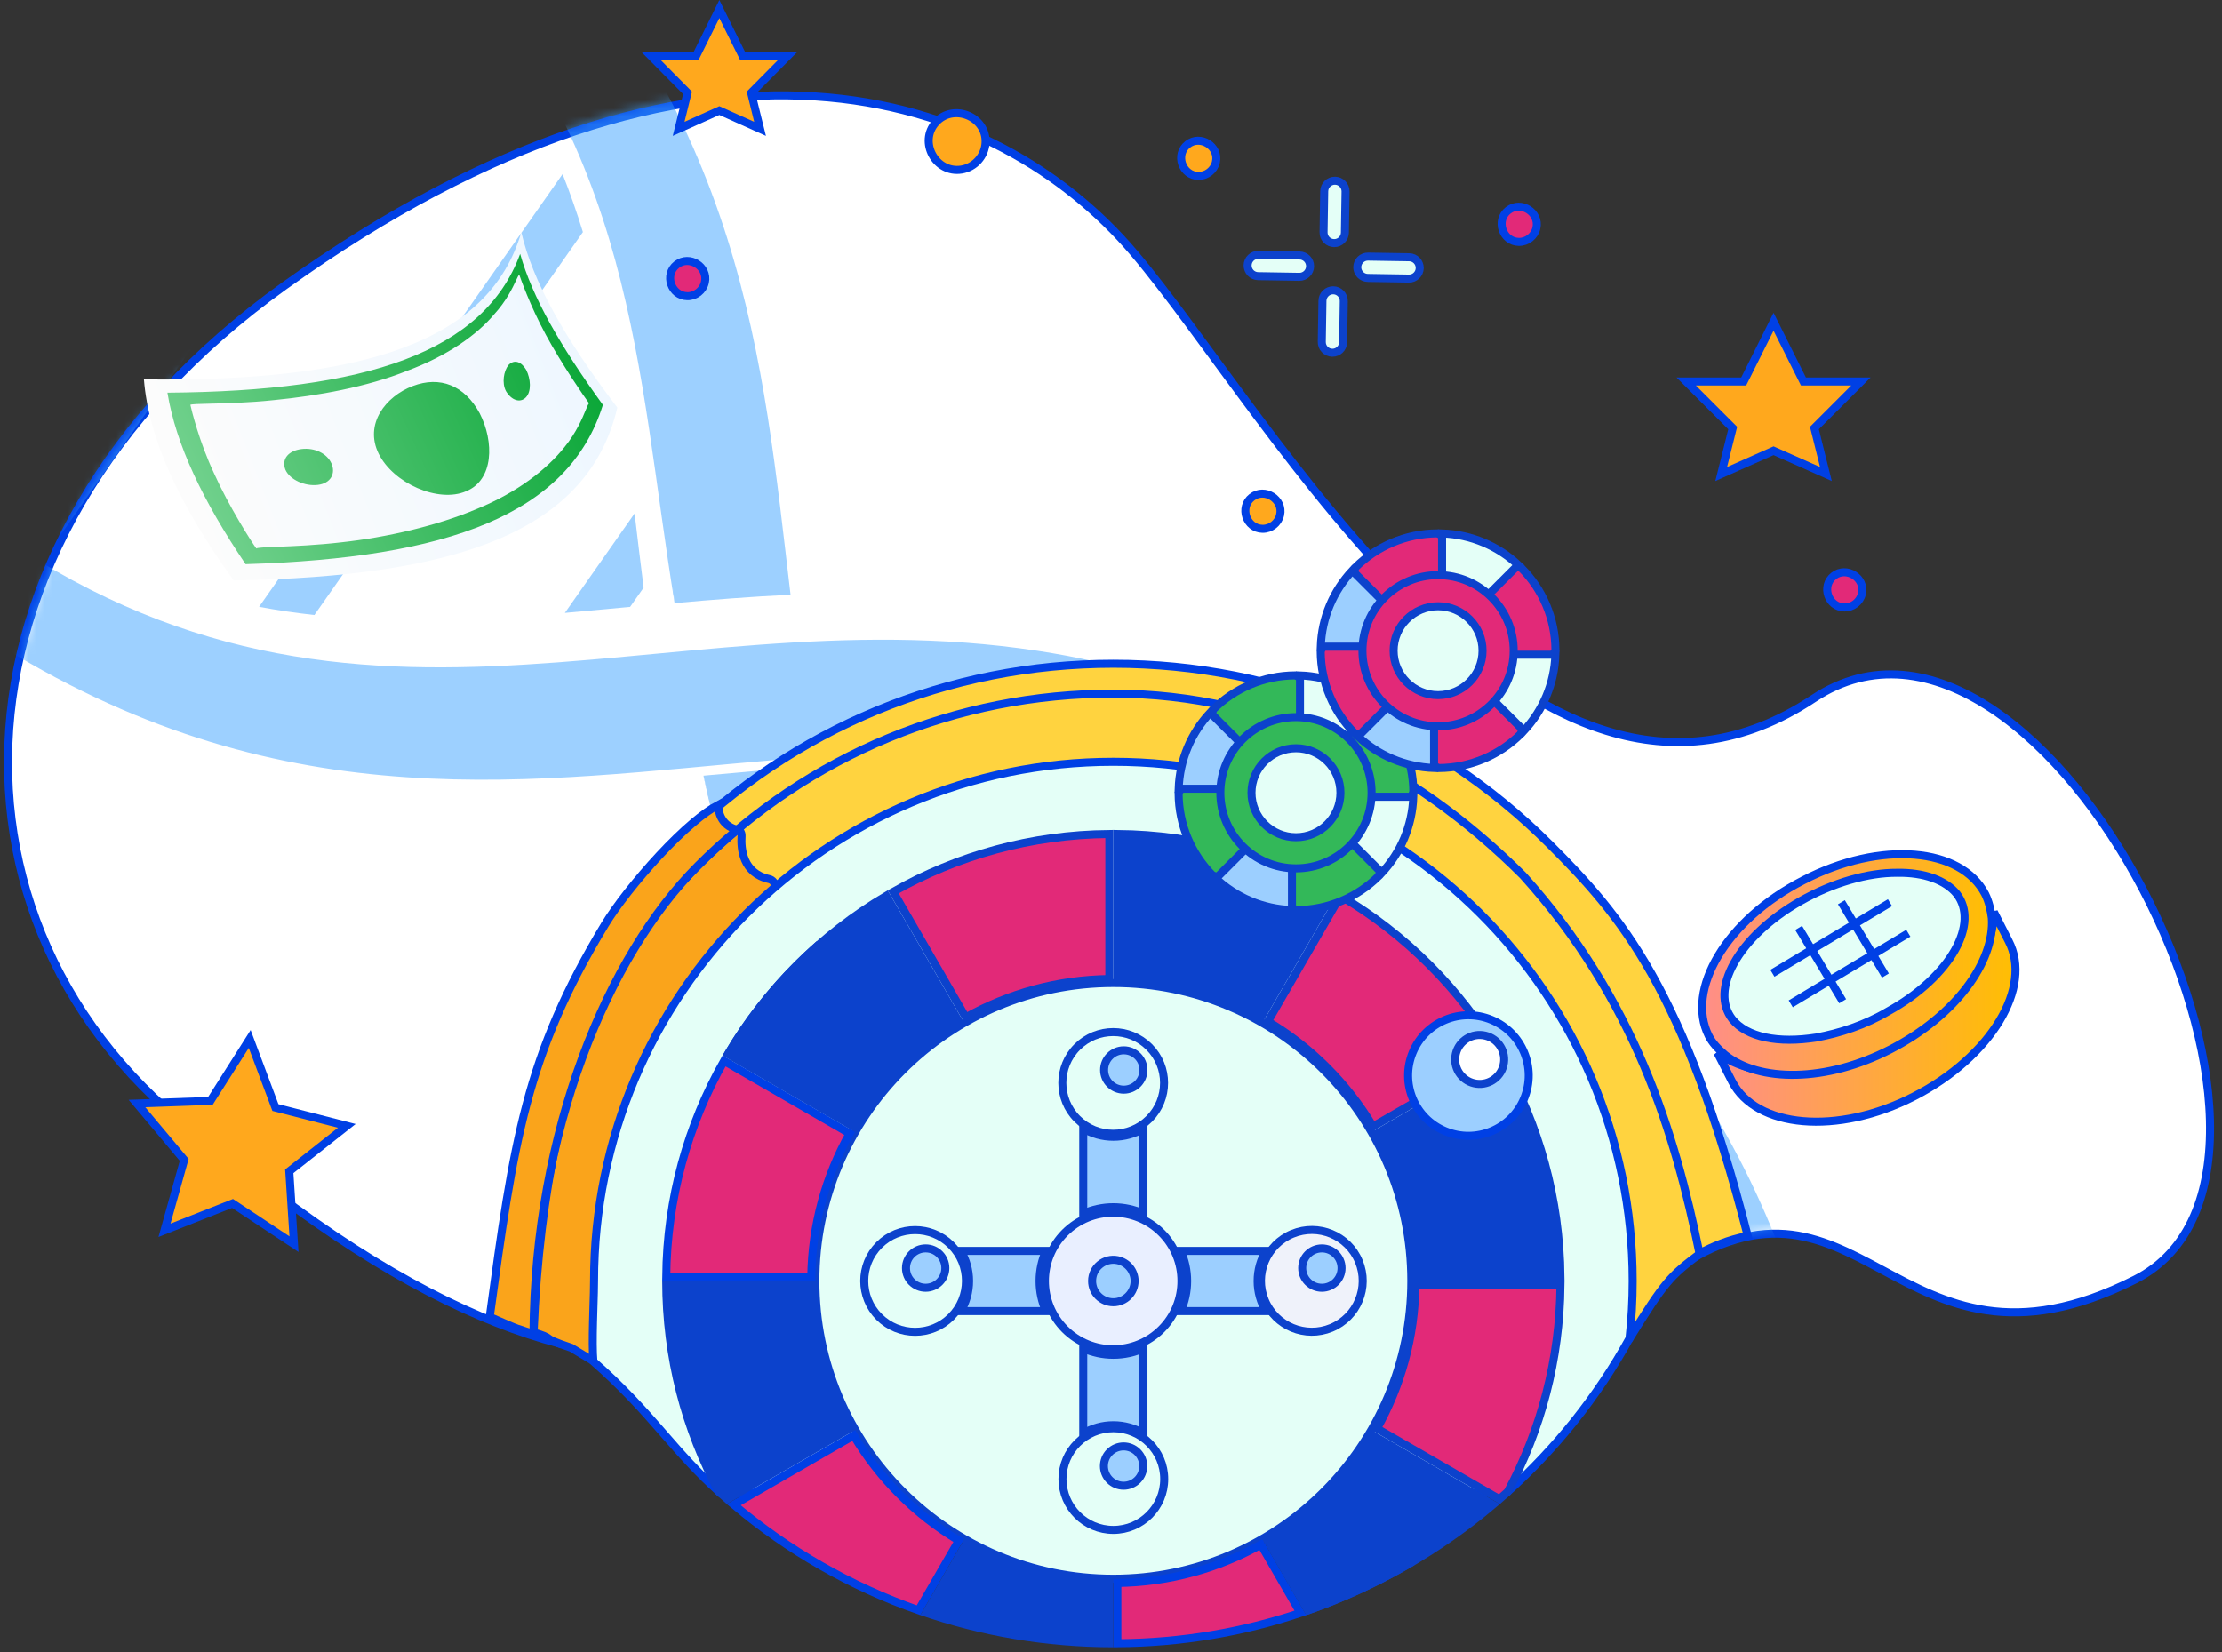 <svg width="277" height="206" viewBox="0 0 277 206" fill="none" xmlns="http://www.w3.org/2000/svg">
<rect x="0" y="0" width="277" height="206" fill="#333333" stroke="none"/>
<path d="M35.433 35.646C-9.489 67.823 -9.169 119.541 28.891 144.531C87 191.5 105.183 157.317 141.312 159.535C177.442 161.753 181.614 178.356 207 159.535C232 141 235.906 174.818 266.172 159.535C293.528 145.721 254.873 67.996 226.106 87.086C190.647 110.616 158.271 51.442 141.312 31.481C124.354 11.521 87.765 -1.839 35.433 35.646Z" fill="white" stroke="#0040E5"/>
<mask id="mask0" mask-type="alpha" maskUnits="userSpaceOnUse" x="1" y="11" width="276" height="158">
<path d="M35.922 34.748C-9 66.908 -8.68 118.599 29.381 143.576C88.367 190.126 105.672 156.355 141.802 158.572C177.931 160.788 177.458 173.31 205.409 158.572C238.793 140.968 236.396 173.847 266.662 158.572C294.017 144.765 255.363 67.08 226.595 86.16C191.136 109.678 158.76 50.535 141.802 30.585C124.843 10.634 88.255 -2.718 35.922 34.748Z" fill="#98FFF3"/>
</mask>
<g mask="url(#mask0)">
<g opacity="0.5">
<path d="M184.013 105.928C221.191 135.308 227.184 166.781 232.438 200.625C237.003 230.061 241.315 257.863 272.638 282.613C276.398 285.583 277.906 290.011 276 292.5C274.096 294.985 269.503 294.591 265.738 291.616C248.385 277.905 236.252 262.289 228.656 243.887C209.821 198.274 225.067 152.82 177.117 114.928C112.293 63.719 60.823 129.678 -13.33 71.094C-17.095 68.119 -18.598 63.695 -16.692 61.206C-14.788 58.721 -10.197 59.108 -6.427 62.087C41.542 99.977 81.141 73.807 129.342 81.145C148.759 84.107 166.644 92.204 184.013 105.928Z" fill="#3CA1FF"/>
<path d="M232.66 188.918C261.525 187.365 289.546 186.532 319.475 211.355C320.885 212.523 322.26 213.715 323.572 214.907C327.116 218.122 331.841 218.974 334.127 216.809C336.412 214.644 335.393 210.284 331.849 207.069C294.53 173.213 261.643 173.162 229.934 174.775C230.992 179.51 231.864 184.227 232.66 188.918Z" fill="#3CA1FF"/>
<path d="M208.709 175.749C184.522 176.319 160.607 173.572 135.47 152.725C113.783 134.742 105.781 115.496 101.755 95.526C97.102 95.846 92.419 96.28 87.701 96.714C92.585 118.319 102.493 140.111 128.076 161.329C158.183 186.302 185.244 190.157 211.126 189.816C210.386 185.078 209.62 180.384 208.709 175.749Z" fill="#3CA1FF"/>
<path d="M53.708 -8.434C79.435 17.292 80.379 45.826 84.101 75.195C88.874 74.77 93.686 74.383 98.556 74.153C95.079 44.85 92.765 14.467 62.91 -15.393C59.544 -18.763 54.754 -19.925 52.219 -18.007C49.679 -16.083 50.345 -11.796 53.708 -8.434Z" fill="#3CA1FF"/>
<path d="M232.663 188.917C264.232 186.129 293.936 186.954 323.575 214.907C291.338 186.874 263.441 188.314 232.663 188.917Z" fill="#3CA1FF"/>
<path d="M87.701 96.714C88.338 99.187 89.219 102.631 90.252 105.843C97.501 128.848 110.862 147.857 133.871 165.313C153.243 179.899 171.915 186.598 192.279 188.823C199.443 189.625 204.647 189.71 211.123 189.819C198.844 190.083 186.728 189.732 172.798 185.941C151.584 180.234 131.709 167.108 116.148 150.907C100.111 134.196 92.551 117.62 88.192 98.977L87.701 96.714Z" fill="#3CA1FF"/>
<path d="M53.711 -8.435C79.719 16.4 81.532 46.446 84.104 75.194C79.328 45.922 79.273 18.398 53.711 -8.435Z" fill="#3CA1FF"/>
<path d="M202.97 154.625L190.842 171.922C193.297 172.104 195.75 172.21 198.214 172.261L205.407 162.003C204.686 159.525 203.879 157.065 202.97 154.625Z" fill="#3CA1FF"/>
<path d="M188.178 128.918L162.386 165.698C164.422 166.505 166.455 167.219 168.485 167.849L192.167 134.072C190.929 132.342 189.604 130.622 188.178 128.918Z" fill="#3CA1FF"/>
<path d="M164.081 108.166L135.448 149.004C136.984 150.332 138.6 151.649 140.294 152.956L169.274 111.624C167.535 110.384 165.809 109.236 164.081 108.166Z" fill="#3CA1FF"/>
<path d="M133.611 96.501L114.759 123.391C115.808 125.387 116.95 127.366 118.206 129.334L140.235 97.917C138.019 97.354 135.813 96.886 133.611 96.501Z" fill="#3CA1FF"/>
<path d="M78.068 75.713C78.229 75.699 78.389 75.685 78.553 75.668L80.24 73.266C79.847 70.164 79.483 67.081 79.114 64.015L70.417 76.416C72.953 76.193 75.502 75.952 78.068 75.713Z" fill="#3CA1FF"/>
<path d="M39.19 76.681L72.667 28.938C71.92 26.503 71.077 24.088 70.133 21.701L32.293 75.658C34.597 76.091 36.892 76.425 39.19 76.681Z" fill="#3CA1FF"/>
<path d="M7.462 66.814L55.746 -2.041C54.392 -3.606 52.948 -5.158 51.412 -6.692C51.407 -6.696 51.407 -6.696 51.401 -6.701L2.079 63.635C3.881 64.787 5.675 65.84 7.462 66.814Z" fill="#3CA1FF"/>
</g>
</g>
<path d="M29.203 150.196L28.986 150.053L28.744 150.148L20.504 153.397L22.89 144.873L22.961 144.62L22.792 144.417L17.074 137.596L25.962 137.277L26.225 137.268L26.366 137.045L31.127 129.543L34.238 137.851L34.33 138.095L34.582 138.159L43.232 140.379L36.264 145.88L36.058 146.043L36.075 146.305L36.646 155.125L29.203 150.196Z" fill="#FFA81D" stroke="#0040E5"/>
<path d="M245.27 122.382C247.354 119.564 248.545 116.538 248.564 113.715L250.405 117.332L250.407 117.337C251.893 120.189 251.392 123.762 249.258 127.298C247.128 130.828 243.406 134.246 238.624 136.7C233.845 139.153 228.896 140.148 224.775 139.79C220.648 139.432 217.428 137.731 215.939 134.874C215.938 134.873 215.938 134.873 215.938 134.872L214.109 131.28C216.443 132.991 219.688 133.815 223.308 133.737C227.109 133.656 231.363 132.58 235.509 130.443C239.655 128.305 243.003 125.449 245.27 122.382Z" fill="url(#paint0_linear)" stroke="#0040E5"/>
<path d="M224.786 109.765L224.788 109.764C229.633 107.247 234.581 106.222 238.684 106.564C242.792 106.906 245.981 108.605 247.471 111.462C247.943 112.408 248.187 113.488 248.311 114.474C248.487 117.184 247.372 120.221 245.172 123.123C242.973 126.024 239.715 128.754 235.689 130.83C231.665 132.905 227.559 133.936 223.925 134.014C220.288 134.092 217.163 133.216 215.048 131.528C214.172 130.776 213.471 130.064 213.007 129.136C211.579 126.28 212.082 122.703 214.201 119.166C216.316 115.637 220.005 112.218 224.786 109.765Z" fill="url(#paint1_linear)" stroke="#0040E5"/>
<path d="M235.408 126.081L235.401 126.084L235.395 126.088C232.489 127.812 229.365 128.813 226.436 129.361C224.082 129.734 221.905 129.735 220.089 129.348C218.272 128.962 216.848 128.194 215.941 127.055C214.565 125.258 214.673 122.758 216.186 120.055C217.696 117.357 220.565 114.56 224.476 112.334C228.511 110.041 232.902 108.799 236.496 108.82L236.496 108.82L236.507 108.819C239.853 108.763 242.551 109.734 243.952 111.472C245.326 113.269 245.218 115.769 243.705 118.457C242.194 121.14 239.323 123.91 235.408 126.081Z" fill="#E4FFF7" stroke="#0040E5"/>
<line x1="235.614" y1="112.545" x2="220.954" y2="121.35" stroke="#0040E5"/>
<line x1="235.045" y1="121.631" x2="229.555" y2="112.491" stroke="#0040E5"/>
<line x1="237.901" y1="116.353" x2="223.241" y2="125.158" stroke="#0040E5"/>
<line x1="229.717" y1="124.832" x2="224.227" y2="115.692" stroke="#0040E5"/>
<path d="M17.939 47.306C45.403 47.63 60.979 42.594 64.988 28.961C66.389 35.019 70.319 42.125 76.962 50.817C73.334 66.243 57.082 71.898 29.124 72.371C22.437 63.068 18.53 54.776 17.939 47.306Z" fill="url(#paint2_linear)"/>
<path fill-rule="evenodd" clip-rule="evenodd" d="M64.84 31.658C66.341 37.032 69.864 43.173 75.162 50.479C70.902 64.151 55.798 69.576 30.61 70.34C25.27 62.424 21.916 55.383 20.87 48.961C45.633 48.777 60.312 43.932 64.84 31.658ZM26.704 59.064C28.513 63.104 31.369 67.6 31.953 68.383C32.092 68.273 33.077 68.233 34.59 68.172C36.58 68.092 39.485 67.975 42.583 67.611C48.147 67.007 54.456 65.567 59.428 63.459C64.507 61.387 68.175 58.504 70.371 55.747C71.863 53.919 72.602 52.133 73.022 51.119C73.21 50.663 73.335 50.362 73.434 50.283C72.85 49.499 69.998 45.364 68.05 41.756C66.029 38.006 64.913 34.784 64.727 34.247C64.63 34.324 64.506 34.588 64.32 34.985C63.889 35.904 63.123 37.534 61.586 39.209C59.46 41.749 55.753 44.381 50.742 46.237C45.806 48.236 39.601 49.352 34.18 49.883C31.036 50.217 28.104 50.285 26.144 50.331C24.791 50.362 23.902 50.383 23.727 50.473C23.879 51.118 24.787 54.989 26.704 59.064ZM65.585 46.099C64.961 45.064 64.095 44.787 63.385 45.514C62.783 46.276 62.549 47.752 63.064 48.752C63.761 49.93 64.843 50.277 65.553 49.55C66.264 48.823 66.173 47.242 65.585 46.099ZM37.593 55.988C39.208 55.79 40.762 56.526 41.316 57.778C41.87 59.029 41.237 60.259 39.622 60.457C38.007 60.656 36.128 59.816 35.575 58.564C35.055 57.204 35.978 56.187 37.593 55.988ZM59.791 51.522C57.917 48.058 54.847 46.836 51.448 48.134C48.049 49.432 45.394 52.878 47.198 56.559C49.003 60.239 54.639 62.761 58.108 61.247C61.542 59.84 61.63 55.095 59.791 51.522Z" fill="url(#paint3_linear)"/>
<path d="M166.304 30.316C165.569 30.304 164.983 29.699 164.995 28.964L165.077 23.839C165.089 23.104 165.695 22.518 166.429 22.529C167.164 22.541 167.75 23.147 167.739 23.881L167.656 29.007C167.644 29.742 167.039 30.328 166.304 30.316Z" fill="#E4FFF7" stroke="#0C42CC"/>
<path d="M166.084 43.984C165.349 43.972 164.763 43.367 164.775 42.632L164.857 37.507C164.869 36.772 165.474 36.186 166.209 36.197C166.944 36.209 167.53 36.815 167.518 37.55L167.436 42.675C167.424 43.41 166.819 43.996 166.084 43.984Z" fill="#E4FFF7" stroke="#0C42CC"/>
<path d="M175.632 34.739L170.507 34.656C169.772 34.644 169.186 34.039 169.197 33.304C169.209 32.569 169.815 31.983 170.55 31.995L175.675 32.078C176.41 32.089 176.996 32.695 176.984 33.43C176.972 34.164 176.367 34.751 175.632 34.739Z" fill="#E4FFF7" stroke="#0C42CC"/>
<path d="M161.964 34.519L156.839 34.436C156.104 34.424 155.518 33.819 155.53 33.084C155.541 32.349 156.147 31.763 156.882 31.775L162.007 31.857C162.742 31.869 163.328 32.474 163.316 33.209C163.304 33.944 162.699 34.53 161.964 34.519Z" fill="#E4FFF7" stroke="#0C42CC"/>
<path d="M188.009 26.229L188.009 26.229C189.599 24.982 191.976 26.48 191.524 28.448L191.524 28.448C191.295 29.449 190.367 30.179 189.336 30.163C187.314 30.13 186.418 27.478 188.009 26.229Z" fill="#E22978" stroke="#0040E5"/>
<path d="M84.361 32.999L84.361 32.999C85.951 31.752 88.327 33.25 87.876 35.217L87.876 35.218C87.647 36.218 86.718 36.949 85.688 36.932C83.665 36.9 82.769 34.248 84.361 32.999Z" fill="#E22978" stroke="#0040E5"/>
<path d="M116.655 15.261L116.655 15.261C118.829 12.829 123.026 14.53 122.864 17.793L122.864 17.793C122.783 19.449 121.516 20.87 119.873 21.135C116.647 21.655 114.474 17.699 116.655 15.261Z" fill="#FFA81D" stroke="#0040E5"/>
<path d="M156.059 61.999L156.059 61.999C157.648 60.752 160.025 62.25 159.574 64.217L159.574 64.218C159.345 65.218 158.416 65.949 157.386 65.932C155.363 65.9 154.467 63.248 156.059 61.999Z" fill="#FFA81D" stroke="#0040E5"/>
<path d="M148.059 17.999L148.059 17.999C149.648 16.752 152.025 18.25 151.574 20.217L151.574 20.218C151.345 21.218 150.416 21.949 149.386 21.932C147.363 21.9 146.467 19.247 148.059 17.999Z" fill="#FFA81D" stroke="#0040E5"/>
<path d="M228.602 71.805L228.602 71.805C230.191 70.558 232.568 72.055 232.117 74.023L232.117 74.023C231.888 75.024 230.959 75.755 229.929 75.738C227.906 75.705 227.01 73.053 228.602 71.805Z" fill="#E22978" stroke="#0040E5"/>
<path d="M224.685 47.29L224.824 47.566H225.133H231.992L226.392 53.166L226.192 53.366L226.261 53.641L227.625 59.099L221.303 56.289L221.099 56.199L220.896 56.289L214.573 59.099L215.938 53.641L216.007 53.366L215.807 53.166L210.207 47.566H217.066H217.375L217.514 47.29L221.099 40.118L224.685 47.29Z" fill="#FFA81D" stroke="#0040E5"/>
<path d="M92.458 6.737L92.596 7.015H92.906H98.16L93.841 11.375L93.644 11.575L93.711 11.847L94.755 16.063L89.884 13.877L89.68 13.785L89.475 13.877L84.604 16.063L85.648 11.847L85.715 11.575L85.518 11.375L81.199 7.015H86.453H86.763L86.901 6.737L89.68 1.127L92.458 6.737Z" fill="#FFA81D" stroke="#0040E5"/>
<path d="M211.962 156.278C210.107 157.673 208.984 158.563 207.799 159.97C206.604 161.389 205.352 163.326 203.174 166.836L74.427 166.836C70.344 159.424 67.503 151.233 66.186 142.54C73.945 109.624 103.507 85.123 138.792 85.123C173.989 85.123 205.398 111.666 211.962 156.278Z" fill="#FFD33F" stroke="#0040E5"/>
<path d="M141.068 161.637L141.068 161.637C141.093 162.19 141.222 163.078 141.74 163.897C142.27 164.737 143.185 165.462 144.687 165.699L144.765 165.205L144.687 165.699C144.874 165.728 145.04 165.808 145.172 165.923C145.158 165.924 145.144 165.925 145.13 165.926C144.616 165.965 143.859 166.015 142.891 166.073C140.956 166.191 138.188 166.344 134.863 166.522C128.214 166.877 119.344 167.326 110.471 167.767C101.599 168.209 92.725 168.642 86.069 168.965C82.742 169.126 79.968 169.26 78.027 169.354L75.773 169.462L75.18 169.491L75.028 169.498L74.989 169.5L74.988 169.5H73.638L71.257 168.071L71.21 168.043L71.158 168.026C68.91 167.276 68.604 167.047 68.425 166.913L68.425 166.912C68.417 166.906 68.409 166.9 68.401 166.894C68.272 166.797 68.136 166.695 67.817 166.562C67.555 166.452 67.161 166.319 66.516 166.129C67.293 147.636 70.519 134.663 74.97 124.852C79.359 115.177 84.952 108.548 90.62 102.713C90.925 102.967 91.304 103.173 91.771 103.307L91.91 102.827L91.771 103.307C92.205 103.432 92.476 103.811 92.449 104.22C92.394 105.058 92.435 106.211 92.897 107.254C93.37 108.325 94.278 109.253 95.872 109.6L95.872 109.6C96.343 109.702 96.654 110.121 96.615 110.586C96.529 111.604 96.548 113.057 97.108 114.359C97.683 115.695 98.817 116.843 100.862 117.204L100.862 117.204C101.313 117.283 101.639 117.719 101.589 118.21L101.589 118.21C101.405 120.032 101.338 123.307 102.672 126.336C104.022 129.404 106.79 132.169 112.146 132.939L112.146 132.939C112.545 132.996 112.859 133.319 112.91 133.729L113.406 133.667L112.91 133.729C113.154 135.709 113.971 140.005 116.671 144.085C119.383 148.183 123.984 152.042 131.731 153.125C132.13 153.181 132.445 153.487 132.515 153.888C132.629 154.547 132.891 155.422 133.507 156.15C134.137 156.896 135.104 157.445 136.53 157.485C136.769 157.492 136.983 157.575 137.142 157.719L140.77 161.017C140.951 161.182 141.057 161.406 141.068 161.637Z" fill="#FAA41B" stroke="#0040E5"/>
<path d="M211.861 156.261C208.839 141.382 203.76 124.542 189.871 109.165L189.863 109.155L189.854 109.146C176.042 95.335 158.379 86.486 138.792 86.486C119.232 86.486 100.839 94.104 87.008 107.936L87.362 108.289L87.008 107.936C76.47 118.474 69.54 131.66 66.837 145.995C66.385 143.343 66.236 140.878 66.058 137.945C66.041 137.656 66.023 137.362 66.005 137.063C69.698 125.533 75.603 114.073 84.374 105.302C98.911 90.766 118.235 82.761 138.792 82.761C159.35 82.761 178.674 90.766 193.21 105.302C197.631 109.723 201.828 114.198 205.921 121.481C209.973 128.692 213.933 138.675 217.883 154.103C215.382 154.586 213.569 155.415 211.861 156.261Z" fill="#FFD33F" stroke="#0040E5"/>
<path d="M91.772 103.42L91.772 103.42C91.814 103.432 91.856 103.447 91.895 103.464C90.21 104.873 88.58 106.364 87.008 107.936C75.785 119.159 66.665 141.002 66.502 166.31C66.101 166.179 65.794 166.083 65.534 166.002C65.126 165.874 64.836 165.783 64.483 165.655C63.851 165.425 63.047 165.083 61.046 164.195C64.012 142.446 65.542 131.57 75.428 115.259C76.782 113.025 79.383 109.677 82.2 106.652C83.606 105.142 85.059 103.72 86.429 102.562C87.559 101.607 88.614 100.848 89.527 100.365C89.544 100.822 89.633 101.403 89.918 101.95C90.247 102.584 90.825 103.147 91.772 103.42Z" fill="#FAA41B" stroke="#0040E5"/>
<path d="M74.057 159.72C74.057 123.967 103.04 94.984 138.792 94.984C174.545 94.984 203.529 123.967 203.529 159.72C203.529 162.14 203.391 164.528 203.132 166.88C199.131 174.13 193.938 180.631 187.82 186.122L89.765 186.122C86.935 183.578 84.906 181.249 82.789 178.818C82.647 178.656 82.505 178.492 82.363 178.329C80.082 175.713 77.642 172.97 73.977 169.753C73.868 168.58 73.882 166.762 73.927 164.899C73.944 164.201 73.966 163.498 73.986 162.825C74.023 161.622 74.057 160.518 74.057 159.72Z" fill="#E4FFF7" stroke="#0040E5"/>
<path d="M175.935 159.704C175.935 180.217 159.306 196.846 138.792 196.846C118.279 196.846 101.65 180.217 101.65 159.704C101.65 139.191 118.279 122.562 138.792 122.562C159.306 122.562 175.935 139.191 175.935 159.704Z" fill="#E4FFF7" stroke="#0C42CC"/>
<path d="M135.041 151.324V140.705C136.138 141.36 137.422 141.737 138.793 141.737C140.164 141.737 141.447 141.36 142.545 140.705V151.324C141.398 150.809 140.128 150.522 138.793 150.522C137.457 150.522 136.187 150.809 135.041 151.324Z" fill="#9CCFFF" stroke="#0C42CC"/>
<path d="M129.594 159.72C129.594 161.056 129.882 162.326 130.397 163.472H119.778C120.433 162.374 120.81 161.091 120.81 159.72C120.81 158.349 120.433 157.066 119.778 155.968H130.397C129.882 157.114 129.594 158.384 129.594 159.72Z" fill="#9CCFFF" stroke="#0C42CC"/>
<path d="M157.807 163.472H147.188C147.703 162.326 147.991 161.056 147.991 159.72C147.991 158.384 147.703 157.114 147.188 155.968H157.807C157.153 157.066 156.775 158.349 156.776 159.72L157.807 163.472ZM157.807 163.472C157.153 162.374 156.776 161.091 156.776 159.72L157.807 163.472Z" fill="#9CCFFF" stroke="#0C42CC"/>
<path d="M142.545 178.735C141.447 178.08 140.164 177.703 138.793 177.703C137.422 177.703 136.138 178.08 135.041 178.734V168.115C136.187 168.63 137.457 168.918 138.793 168.918C140.129 168.918 141.398 168.63 142.545 168.115V178.735Z" fill="#9CCFFF" stroke="#0C42CC"/>
<path d="M144.791 153.698C148.115 157.022 148.115 162.411 144.791 165.735C141.467 169.059 136.078 169.059 132.754 165.735C129.43 162.411 129.43 157.022 132.754 153.698C136.078 150.374 141.467 150.374 144.791 153.698Z" fill="#E9EFFF" stroke="#0C42CC"/>
<path d="M114.511 200.776C106.012 197.8 98.225 193.304 91.478 187.614L106.429 178.982C109.638 184.363 114.15 188.875 119.53 192.083L114.511 200.776Z" fill="#E22978" stroke="#0040E5"/>
<path d="M139.292 197.375C145.786 197.29 151.885 195.56 157.189 192.584L162.11 201.107C154.934 203.508 147.265 204.834 139.292 204.887V197.375Z" fill="#E22978" stroke="#0040E5"/>
<path d="M114.737 201.384C122.279 203.978 130.37 205.389 138.792 205.389V196.878C132.023 196.878 125.677 195.067 120.211 191.904L114.737 201.384Z" fill="#0C42CC"/>
<path d="M176.448 160.22H194.529C194.447 169.541 192.075 178.313 187.953 186.007C187.61 186.316 187.263 186.622 186.914 186.925L171.658 178.117C174.634 172.812 176.363 166.714 176.448 160.22Z" fill="#E22978" stroke="#0C42CC"/>
<path d="M163.074 200.776L158.055 192.084C163.435 188.875 167.947 184.363 171.156 178.982L186.107 187.614C179.36 193.305 171.574 197.8 163.074 200.776Z" fill="#0C42CC" stroke="#0C42CC"/>
<path d="M167.254 184.933C167.222 184.597 167.072 184.301 166.85 184.077C164.154 187.18 160.954 189.833 157.374 191.904L162.847 201.384C167.584 199.756 172.101 197.655 176.347 195.146C168.95 194.169 167.523 187.704 167.254 184.933Z" fill="#0C42CC"/>
<path d="M82.556 159.72C82.556 169.343 84.975 178.4 89.235 186.32C89.69 186.731 90.15 187.136 90.615 187.536L106.609 178.302C103.446 172.835 101.635 166.489 101.635 159.72H82.556V159.72Z" fill="#0C42CC"/>
<path d="M171.658 141.323L187.319 132.281C191.832 140.246 194.443 149.431 194.529 159.22H176.448C176.363 152.726 174.634 146.628 171.658 141.323Z" fill="#0C42CC" stroke="#0C42CC"/>
<path d="M120.396 126.855L111.354 111.195C119.319 106.681 128.504 104.071 138.293 103.985V122.065C131.799 122.15 125.701 123.879 120.396 126.855Z" fill="#E22978" stroke="#0C42CC"/>
<path d="M158.055 127.356L167.097 111.695C175.219 116.493 182.019 123.293 186.817 131.415L171.156 140.457C167.947 135.077 163.435 130.565 158.055 127.356Z" fill="#E22978" stroke="#0C42CC"/>
<path d="M139.292 103.984C149.082 104.07 158.267 106.681 166.231 111.195L157.189 126.855C151.885 123.879 145.786 122.15 139.292 122.065V103.984Z" fill="#0C42CC" stroke="#0C42CC"/>
<path d="M83.058 159.22C83.144 149.431 85.754 140.246 90.268 132.281L105.928 141.323C102.952 146.628 101.223 152.726 101.139 159.22H83.058Z" fill="#E22978" stroke="#0040E5"/>
<path d="M119.53 127.356C114.149 130.565 109.637 135.077 106.428 140.457L90.768 131.415C95.565 123.292 102.365 116.493 110.488 111.695L119.53 127.356Z" fill="#0C42CC" stroke="#0C42CC"/>
<path d="M113.015 132.965C112.806 132.75 112.529 132.602 112.217 132.557C101.852 131.067 101.725 121.951 102.086 118.373C102.124 118.001 102.016 117.641 101.807 117.359C97.163 121.417 93.191 126.225 90.083 131.596L90.089 131.601L106.608 141.139C108.356 138.118 110.52 135.37 113.015 132.965Z" fill="#0C42CC"/>
<path d="M185.93 127.157C189.765 128.746 191.585 133.144 189.995 136.979C188.406 140.814 184.008 142.634 180.173 141.044C176.338 139.455 174.518 135.057 176.108 131.222C177.697 127.387 182.095 125.567 185.93 127.157Z" fill="#9CCFFF" stroke="#0040E5"/>
<path d="M185.158 129.128C186.8 129.516 187.816 131.161 187.428 132.802C187.04 134.444 185.395 135.46 183.753 135.072C182.112 134.684 181.096 133.039 181.484 131.397C181.872 129.756 183.517 128.74 185.158 129.128Z" fill="white" stroke="#0C42CC"/>
<path d="M138.79 162.368C137.343 162.368 136.144 161.2 136.144 159.718C136.144 158.028 137.702 156.799 139.308 157.122C140.57 157.378 141.443 158.481 141.443 159.718C141.443 161.156 140.274 162.368 138.79 162.368Z" fill="#9CCFFF" stroke="#0C42CC"/>
<path d="M171.833 109.259C169.212 111.844 165.621 113.448 161.656 113.474L151.141 109.119C148.555 106.498 146.952 102.907 146.926 98.942L151.281 88.427C153.902 85.841 157.492 84.238 161.458 84.212L171.972 88.567C174.558 91.188 176.162 94.778 176.188 98.744L171.833 109.259Z" fill="#33B859" stroke="#0C42CC"/>
<path d="M146.934 98.343C147.057 94.679 148.526 91.358 150.863 88.856L155.213 93.207C153.985 94.589 153.2 96.376 153.086 98.343H146.934Z" fill="#9CCFFF" stroke="#0C42CC"/>
<path d="M170.029 99.343H176.181C176.058 103.006 174.589 106.328 172.251 108.829L167.901 104.479C169.13 103.097 169.914 101.309 170.029 99.343Z" fill="#E4FFF7" stroke="#0C42CC"/>
<path d="M161.057 107.313V113.466C157.394 113.343 154.072 111.874 151.571 109.536L155.921 105.186C157.303 106.415 159.091 107.199 161.057 107.313Z" fill="#9CCFFF" stroke="#0C42CC"/>
<path d="M162.057 90.372V84.22C165.721 84.343 169.042 85.812 171.543 88.15L167.193 92.5C165.811 91.271 164.024 90.486 162.057 90.372Z" fill="#E4FFF7" stroke="#0C42CC"/>
<path d="M161.557 108.27C156.36 108.27 152.13 104.04 152.13 98.843C152.13 93.645 156.36 89.416 161.557 89.416C166.755 89.416 170.984 93.646 170.984 98.843C170.984 104.04 166.755 108.27 161.557 108.27Z" fill="#33B859" stroke="#0C42CC"/>
<path d="M167.1 98.843V98.843C167.1 101.899 164.613 104.387 161.556 104.387C158.5 104.387 156.013 101.899 156.013 98.843C156.013 95.786 158.5 93.299 161.556 93.299C164.613 93.299 167.101 95.786 167.1 98.843Z" fill="#E4FFF7" stroke="#0C42CC"/>
<path d="M189.547 91.547C186.926 94.133 183.335 95.737 179.369 95.763L168.855 91.408C166.269 88.787 164.665 85.196 164.639 81.231L168.995 70.716C171.616 68.13 175.206 66.527 179.172 66.501L189.686 70.856C192.272 73.477 193.876 77.067 193.902 81.033L189.547 91.547Z" fill="#E22978" stroke="#0C42CC"/>
<path d="M164.648 80.632C164.771 76.968 166.24 73.647 168.577 71.145L172.927 75.496C171.699 76.878 170.914 78.665 170.8 80.632H164.648Z" fill="#9CCFFF" stroke="#0C42CC"/>
<path d="M187.742 81.632H193.895C193.772 85.295 192.303 88.617 189.965 91.118L185.615 86.768C186.843 85.386 187.628 83.599 187.742 81.632Z" fill="#E4FFF7" stroke="#0C42CC"/>
<path d="M178.77 89.603V95.755C175.107 95.632 171.785 94.163 169.283 91.825L173.634 87.475C175.016 88.704 176.803 89.488 178.77 89.603Z" fill="#9CCFFF" stroke="#0C42CC"/>
<path d="M179.771 72.661V66.508C183.434 66.631 186.755 68.101 189.257 70.438L184.906 74.788C183.524 73.56 181.737 72.775 179.771 72.661Z" fill="#E4FFF7" stroke="#0C42CC"/>
<path d="M179.27 90.558C174.072 90.558 169.843 86.329 169.843 81.132C169.843 75.934 174.072 71.705 179.27 71.705C184.468 71.705 188.697 75.934 188.697 81.132C188.697 86.329 184.467 90.558 179.27 90.558Z" fill="#E22978" stroke="#0C42CC"/>
<path d="M173.727 81.132C173.727 78.075 176.214 75.587 179.271 75.587C182.327 75.587 184.815 78.075 184.815 81.132C184.815 84.188 182.327 86.675 179.271 86.675C176.215 86.675 173.727 84.188 173.727 81.132Z" fill="#E4FFF7" stroke="#0C42CC"/>
<path d="M143.259 130.541C145.735 133.017 145.735 137.032 143.259 139.508C140.783 141.985 136.768 141.985 134.291 139.508C131.815 137.032 131.815 133.017 134.291 130.541C136.768 128.064 140.783 128.064 143.259 130.541Z" fill="#E4FFF7" stroke="#0C42CC"/>
<path d="M142.545 133.413C142.545 134.768 141.447 135.866 140.092 135.866C138.737 135.866 137.639 134.768 137.639 133.413C137.639 132.058 138.737 130.96 140.092 130.96C141.447 130.96 142.545 132.058 142.545 133.413Z" fill="#9CCFFF" stroke="#0C42CC"/>
<path d="M169.395 157.272C170.736 160.508 169.2 164.219 165.963 165.561C162.727 166.902 159.016 165.366 157.674 162.13C156.333 158.893 157.869 155.182 161.105 153.841C164.342 152.499 168.053 154.035 169.395 157.272Z" fill="#EFF2FA" stroke="#0C42CC"/>
<path d="M167.239 158.108C167.239 159.462 166.141 160.56 164.786 160.56C163.432 160.56 162.333 159.462 162.333 158.108C162.333 156.753 163.432 155.655 164.786 155.655C166.141 155.655 167.239 156.753 167.239 158.108Z" fill="#9CCFFF" stroke="#0C42CC"/>
<path d="M118.565 155.23C121.041 157.706 121.041 161.721 118.565 164.198C116.088 166.674 112.073 166.674 109.597 164.198C107.121 161.721 107.121 157.706 109.597 155.23C112.073 152.754 116.088 152.754 118.565 155.23Z" fill="#E4FFF7" stroke="#0C42CC"/>
<path d="M117.85 158.108C117.85 159.462 116.752 160.56 115.397 160.56C114.042 160.56 112.944 159.462 112.944 158.108C112.944 156.753 114.042 155.655 115.397 155.655C116.752 155.655 117.85 156.753 117.85 158.108Z" fill="#9CCFFF" stroke="#0C42CC"/>
<path d="M145.134 184.415C145.134 187.917 142.295 190.757 138.792 190.757C135.29 190.757 132.45 187.917 132.45 184.415C132.45 180.912 135.29 178.073 138.792 178.073C142.295 178.073 145.134 180.912 145.134 184.415Z" fill="#E4FFF7" stroke="#0C42CC"/>
<path d="M141.803 181.063C142.761 182.021 142.761 183.573 141.803 184.531C140.846 185.489 139.293 185.489 138.335 184.531C137.378 183.573 137.378 182.021 138.335 181.063C139.293 180.105 140.846 180.105 141.803 181.063Z" fill="#9CCFFF" stroke="#0C42CC"/>
<defs>
<linearGradient id="paint0_linear" x1="212.218" y1="125.742" x2="251.689" y2="125.742" gradientUnits="userSpaceOnUse">
<stop stop-color="#FF8C8C"/>
<stop offset="1" stop-color="#FFBF00"/>
</linearGradient>
<linearGradient id="paint1_linear" x1="211.375" y1="120.203" x2="248.762" y2="120.203" gradientUnits="userSpaceOnUse">
<stop stop-color="#FF8C8C"/>
<stop offset="1" stop-color="#FFBF00"/>
</linearGradient>
<linearGradient id="paint2_linear" x1="71.808" y1="41.327" x2="22.433" y2="60.639" gradientUnits="userSpaceOnUse">
<stop stop-color="#EEF7FF"/>
<stop offset="1" stop-color="#FCFCFC"/>
</linearGradient>
<linearGradient id="paint3_linear" x1="74.94" y1="40.416" x2="25.007" y2="62.782" gradientUnits="userSpaceOnUse">
<stop stop-color="#04A432"/>
<stop offset="1" stop-color="#71D18D"/>
</linearGradient>
</defs>
</svg>
